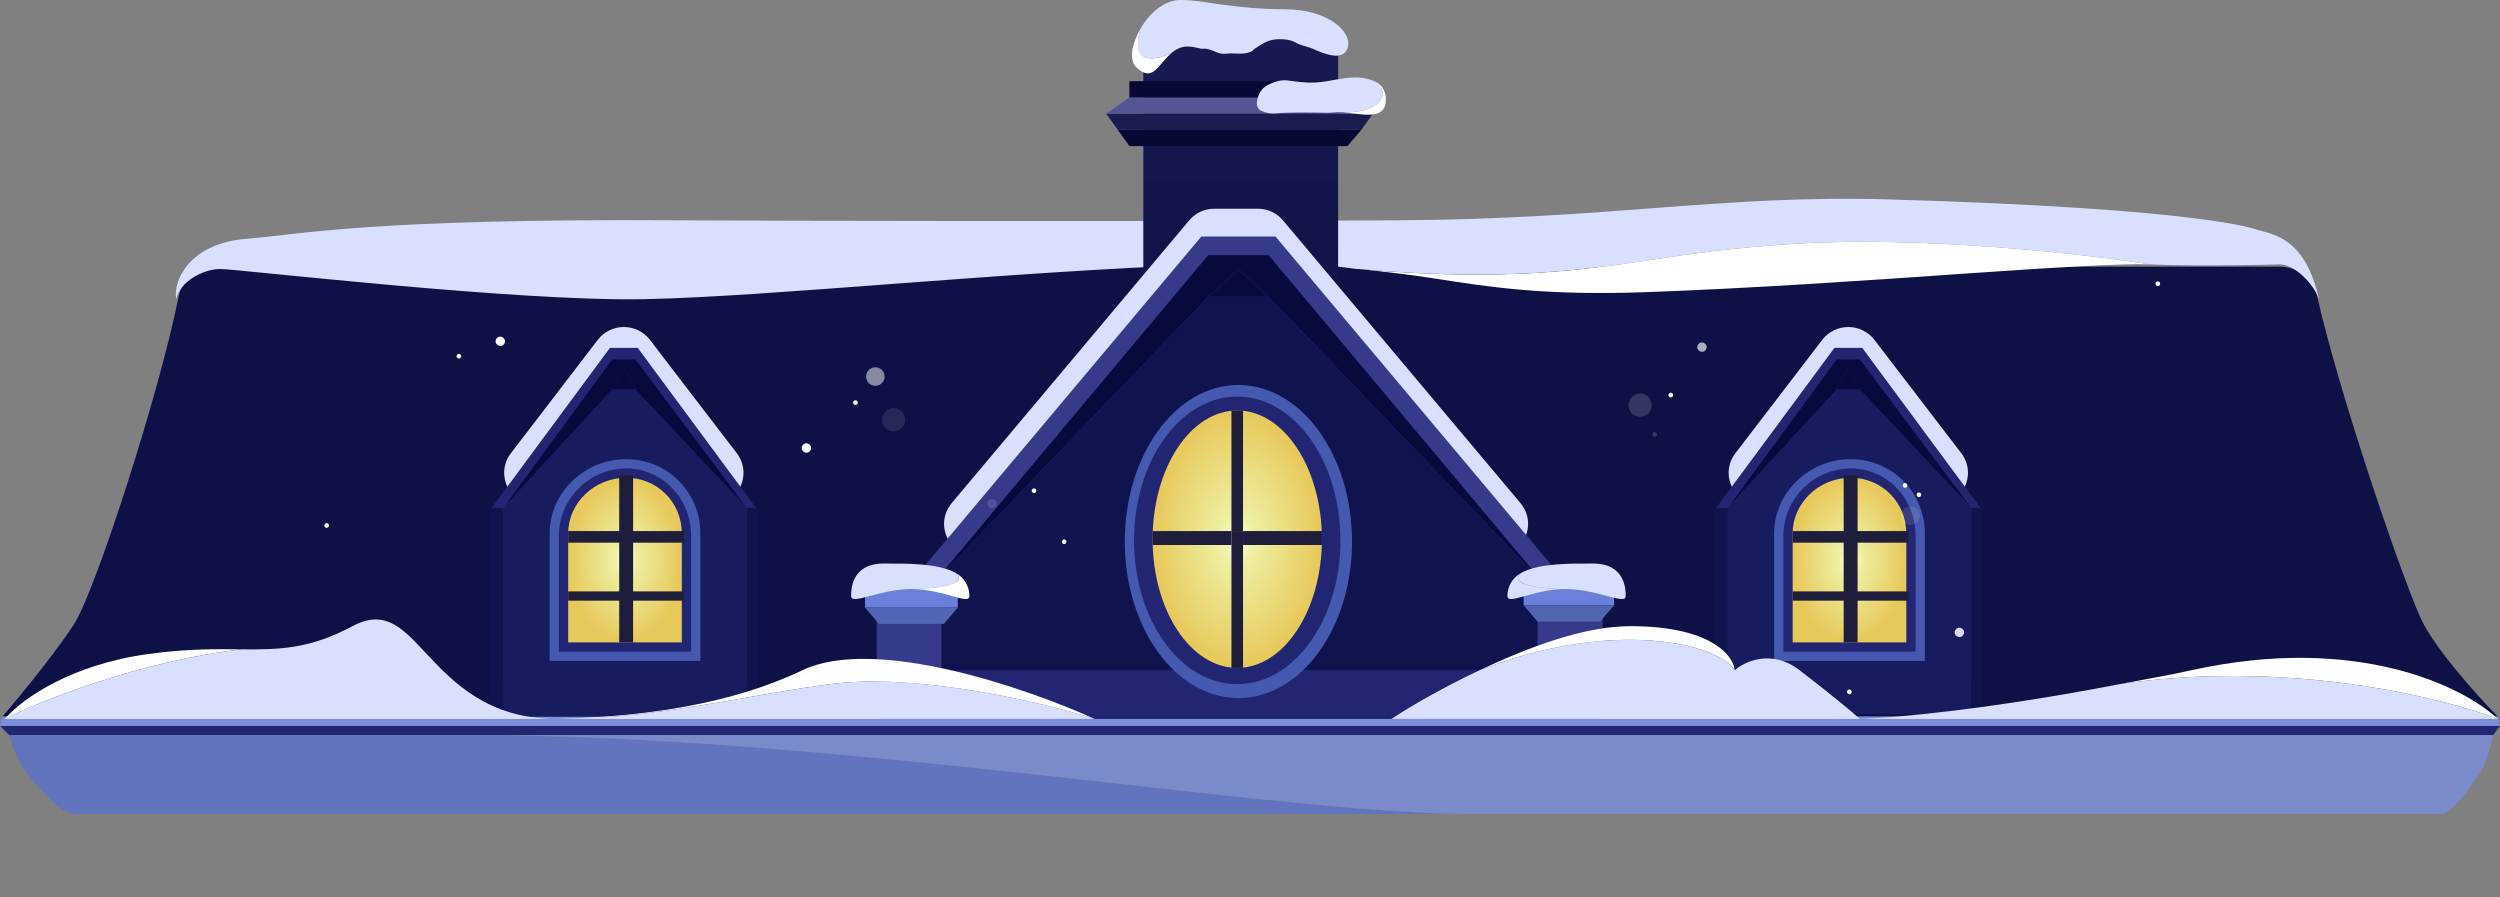 <?xml version="1.0" encoding="UTF-8"?> <svg xmlns="http://www.w3.org/2000/svg" width="1078" height="387" viewBox="0 0 1078 387" fill="none"><rect x="0" y="0" width="1078" height="387" fill="#808080" stroke="none"/><path fill-rule="evenodd" clip-rule="evenodd" d="M0 313H1078L1075 317H206H4L0 313Z" fill="#222672"></path><path fill-rule="evenodd" clip-rule="evenodd" d="M999 127C997.399 119.747 990.425 115 983 115H92C84.453 115 78.484 120.597 77 128C68.522 170.283 41.009 255.08 32 269C21.287 285.553 1 309 1 309H1077C1077 309 1053.56 285.046 1045 269C1037.78 255.471 1008.28 169.017 999 127Z" fill="#0E1145"></path><path d="M0 313H1078L1077 309H1L0 313Z" fill="#7B8EDB"></path><path fill-rule="evenodd" clip-rule="evenodd" d="M635 351H32C26.57 351 17.8 340.913 12 334C6.2 327.087 4 317 4 317H206C290.171 317 388.455 327.456 474 337C539.457 344.303 597.291 351 635 351Z" fill="#6274BD"></path><path d="M1053 351C1056.95 351 1065.12 339.718 1069 334C1072.88 328.282 1075 317 1075 317H206C290.171 317 388.455 327.456 474 337C539.457 344.303 597.291 351 635 351H1053Z" fill="#7A8ACA"></path><path fill-rule="evenodd" clip-rule="evenodd" d="M927 114C899.2 109.528 829.691 101.82 776 105C754.106 106.297 736.588 108.358 719 111C684.231 116.222 650.381 121.717 586 116C585.998 116 586.002 116 586 116C597.526 117.222 607.886 118.416 618 120C642.435 123.827 666.034 127.498 709 126C754.182 124.425 805.419 120.892 847 118C885.559 115.318 916.125 113.507 927 114Z" fill="white"></path><path d="M76 129C77.484 121.551 87.454 116 95 116C102.546 116 222.863 130.134 278 129C333.137 127.866 430.199 117.354 521 114C543.864 113.156 561.849 113.746 577 115C579.875 115.238 582.295 115.717 585 116H586C650.381 121.717 684.231 116.222 719 111C736.588 108.358 754.106 106.297 776 105C829.691 101.82 899.2 109.528 927 114C949.604 115.025 983 114 983 114C989.72 114 997.755 122.778 1000 129C994.078 103.763 982.376 101.484 973 99C973 99 951.501 89.978 815 86C742.389 83.884 694.459 94.537 602 95C488.499 95.568 332.871 95.248 293 95C159.594 94.172 130.477 101.013 106 103C81.523 104.987 74.541 121.258 76 129Z" fill="#D9E0FD"></path><path d="M493 13H577V157H493V13Z" fill="url(#paint0_linear_2005_1612)"></path><path d="M581 63H537H487L482 56H587L581 63Z" fill="#070935"></path><path d="M477 49H592L587 56H482L477 49Z" fill="#191C4F"></path><path d="M592 49H477L487 42H581L592 49Z" fill="#535692"></path><path d="M487 35H581V42H487V35Z" fill="#070935"></path><path fill-rule="evenodd" clip-rule="evenodd" d="M527 2C520.586 1.163 515.115 0 509 0C502.233 0 495.865 5.433 492 12C489.632 18.568 488.607 29.896 505 23C509.93 18.682 513.985 20.15 518 21C518.807 21.171 519.155 20.865 520 21C522.423 21.388 524.25 22.566 526 23C527.894 23.47 529.821 22.978 531 23C533.027 23.037 537.094 23.645 540 22C540.344 21.805 540.666 21.187 541 21C544.154 19.233 546.694 16.293 554 17C557.476 17.336 558.216 18.205 560 19C560.847 19.377 561.781 19.587 563 20C563.7 20.237 564.917 20.515 566 21C570.778 23.137 578.882 26.55 581 21C583.598 14.191 573.167 4 554 4C543.565 4 534.665 3.001 527 2Z" fill="#D9E0FD"></path><path d="M490 29C496.981 35.692 499.078 28.186 505 23C488.607 29.896 489.632 18.568 492 12C488.198 18.459 486.538 25.682 490 29Z" fill="white"></path><path fill-rule="evenodd" clip-rule="evenodd" d="M571.989 48.614C573.979 48.654 575.338 48.385 576.174 48.381C576.99 48.377 578.474 48.353 579.402 48.439C596.193 48.812 601.143 38.986 591.119 34.435C589.174 33.823 587.161 33.383 584.304 33.386C580.328 33.39 574.813 34.572 572.109 35.02C565.773 36.072 561.445 35.427 558.241 35.08C556.26 34.865 554.547 34.457 552.741 34.672C549.955 35.003 546.45 36.36 544.491 38.231C542.427 40.203 540.334 46.257 543.893 47.8C546.305 48.845 548.207 49.12 550.708 48.849C555.455 48.335 565.845 48.493 571.989 48.614Z" fill="#D9E0FD"></path><path d="M591.119 34.435C595.508 35.818 597.549 38.678 597.575 42.895C597.632 52.127 587.306 49.174 579.402 48.439C596.193 48.812 601.143 38.986 591.119 34.435Z" fill="white"></path><path fill-rule="evenodd" clip-rule="evenodd" d="M644.822 240C656.771 240 663.275 226.042 655.59 216.893L553.215 95.018C550.543 91.837 546.601 90 542.447 90H523.553C519.399 90 515.457 91.837 512.785 95.018L410.41 216.893C402.725 226.042 409.229 240 421.178 240H644.822Z" fill="#D9E0FD"></path><path fill-rule="evenodd" clip-rule="evenodd" d="M676 252L550 102H518L392 252H676Z" fill="#363A8A"></path><path d="M534 116L521 128H547L534 116Z" fill="#070A3C"></path><path fill-rule="evenodd" clip-rule="evenodd" d="M547 110L666 252L547 128L534 116L521 128L402 252L521 110H547Z" fill="#070A3C"></path><path fill-rule="evenodd" clip-rule="evenodd" d="M402 252V289H666V252L547 128H521L402 252Z" fill="#0F134E"></path><path d="M402 310H666V289H402V310Z" fill="#222672"></path><rect x="663" y="262" width="28" height="48" fill="#363A8A"></rect><path fill-rule="evenodd" clip-rule="evenodd" d="M696 250H657V261H696V250Z" fill="#6A80DA"></path><path d="M690 268L696 261H657L663 268H690Z" fill="#5265B3"></path><ellipse cx="534" cy="233.5" rx="49" ry="67.5" fill="#4459AF"></ellipse><ellipse cx="533.5" cy="233" rx="44.5" ry="62" fill="#222672"></ellipse><ellipse cx="533.5" cy="232.5" rx="36.5" ry="55.5" fill="url(#paint1_radial_2005_1612)"></ellipse><path fill-rule="evenodd" clip-rule="evenodd" d="M570 235C570.088 233.426 570 234.608 570 233C570 231.392 570.088 230.574 570 229H536V235H531V288C531.907 288.103 532.076 288 533 288C533.924 288 535.093 288.103 536 288V235H570Z" fill="#1E1E3C"></path><path d="M531 229V235H536V229H531Z" fill="#1E1E3C"></path><path d="M497 229C496.912 230.574 497 231.392 497 233C497 234.608 496.912 233.426 497 235H531V229H497Z" fill="#1E1E3C"></path><path d="M533 177C532.076 177 531.907 176.897 531 177V229H536V177C535.093 176.897 533.924 177 533 177Z" fill="#1E1E3C"></path><rect x="378" y="262" width="28" height="48" fill="#363A8A"></rect><path fill-rule="evenodd" clip-rule="evenodd" d="M413 251H373V262H413V251Z" fill="#6A80DA"></path><path d="M407 269L413 262H373L379 269H407Z" fill="#5265B3"></path><path fill-rule="evenodd" clip-rule="evenodd" d="M375 257C379.579 255.783 386.16 254 393 254C392.891 253.999 393.11 254 393 254C402.22 254.02 418.356 252.308 412 247C404.254 242.762 390.536 243 381 243C366.917 243 367 254.681 367 257C367 259.16 370.15 258.289 375 257Z" fill="#D9E0FD"></path><path d="M418 257C418 252.63 415.694 249.021 412 247C418.356 252.308 402.22 254.02 393 254C393.317 254.002 393.686 253.991 394 254C407.491 254.396 418 261.072 418 257Z" fill="white"></path><path fill-rule="evenodd" clip-rule="evenodd" d="M693 257C688.421 255.783 681.84 254 675 254C675.109 253.999 674.89 254 675 254C665.78 254.02 649.644 252.308 656 247C663.746 242.762 677.464 243 687 243C701.083 243 701 254.681 701 257C701 259.16 697.85 258.289 693 257Z" fill="#D9E0FD"></path><path d="M650 257C650 252.63 652.306 249.021 656 247C649.644 252.308 665.78 254.02 675 254C674.683 254.002 674.314 253.991 674 254C660.509 254.396 650 261.072 650 257Z" fill="#D9E0FD"></path><path fill-rule="evenodd" clip-rule="evenodd" d="M306.509 218C318.164 218 324.76 204.636 317.671 195.384L280.222 146.509C277.56 143.036 273.375 141 269 141C264.625 141 260.44 143.036 257.778 146.509L220.329 195.384C213.24 204.636 219.836 218 231.491 218H306.509Z" fill="#D9E0FD"></path><path fill-rule="evenodd" clip-rule="evenodd" d="M326 219L275 150H263L212 219V294H326V219Z" fill="#222672"></path><path d="M269 158L264 168H274L269 158Z" fill="#070A3C"></path><path fill-rule="evenodd" clip-rule="evenodd" d="M274 155L322 219L274 168L269 158L264 168L217 219L264 155H274Z" fill="#070A3C"></path><path fill-rule="evenodd" clip-rule="evenodd" d="M217 219V309H322V219L274 168H264L217 219Z" fill="#171C5F"></path><path d="M217 309V290V219H211V309H217Z" fill="#0F134E"></path><path d="M322 219V290V309H327V219H322Z" fill="#0F134E"></path><path d="M237 230C237 212.395 252.051 198 270 198C287.949 198 302 212.395 302 230V285H237V230Z" fill="#4459AF"></path><path d="M241 231C241 215.014 254.26 202 270 202C285.74 202 298 215.014 298 231V281H241V231Z" fill="#222672"></path><path d="M245 230C245 216.746 256.469 206 270 206C283.531 206 294 216.746 294 230V277H245V230Z" fill="url(#paint2_radial_2005_1612)"></path><path fill-rule="evenodd" clip-rule="evenodd" d="M267 205V229H245V234H267V255H245V259H267V277H273V259H295V255H273V234H295V229H273V205C272.146 204.914 270.877 205 270 205C269.123 205 267.854 204.914 267 205Z" fill="#1E1E3C"></path><path fill-rule="evenodd" clip-rule="evenodd" d="M834.509 218C846.164 218 852.76 204.636 845.671 195.384L808.222 146.509C805.56 143.036 801.375 141 797 141C792.625 141 788.44 143.036 785.778 146.509L748.329 195.384C741.24 204.636 747.836 218 759.491 218H834.509Z" fill="#D9E0FD"></path><path fill-rule="evenodd" clip-rule="evenodd" d="M854 219L803 150H791L740 219V294H854V219Z" fill="#222672"></path><path d="M797 158L792 168H802L797 158Z" fill="#070A3C"></path><path fill-rule="evenodd" clip-rule="evenodd" d="M802 155L850 219L802 168L797 158L792 168L745 219L792 155H802Z" fill="#070A3C"></path><path fill-rule="evenodd" clip-rule="evenodd" d="M745 219V308H850V219L802 168H792L745 219Z" fill="#171C5F"></path><path d="M745 308V303V219H739V308H745Z" fill="#0F134E"></path><path d="M850 219V303V308H855V219H850Z" fill="#0F134E"></path><path d="M765 230C765 212.395 780.051 198 798 198C815.949 198 830 212.395 830 230V285H765V230Z" fill="#4459AF"></path><path d="M769 231C769 215.014 782.26 202 798 202C813.74 202 826 215.014 826 231V281H769V231Z" fill="#222672"></path><path d="M773 230C773 216.746 784.469 206 798 206C811.531 206 822 216.746 822 230V277H773V230Z" fill="url(#paint3_radial_2005_1612)"></path><path fill-rule="evenodd" clip-rule="evenodd" d="M795 205V229H773V234H795V255H773V259H795V277H801V259H823V255H801V234H823V229H801V205C800.146 204.914 798.877 205 798 205C797.123 205 795.854 204.914 795 205Z" fill="#1E1E3C"></path><circle cx="5" cy="5" r="5" transform="matrix(-0.771 -0.637 0.637 -0.771 385.996 188)" fill="white" fill-opacity="0.1"></circle><circle cx="4" cy="4" r="4" transform="matrix(-0.771 -0.637 0.637 -0.771 377.997 168)" fill="white" fill-opacity="0.5"></circle><circle cx="2" cy="2" r="2" transform="matrix(-0.771 -0.637 0.637 -0.771 347.997 196)" fill="white"></circle><circle cx="2" cy="2" r="2" transform="matrix(-0.771 -0.637 0.637 -0.771 215.998 150)" fill="white"></circle><circle cx="2" cy="2" r="2" transform="matrix(-0.771 -0.637 0.637 -0.771 427.999 220)" fill="white" fill-opacity="0.13"></circle><circle cx="1" cy="1" r="1" transform="matrix(-0.771 -0.637 0.637 -0.771 446 213)" fill="white"></circle><circle cx="1" cy="1" r="1" transform="matrix(-0.771 -0.637 0.637 -0.771 459 235)" fill="white"></circle><circle cx="1" cy="1" r="1" transform="matrix(-0.771 -0.637 0.637 -0.771 369 175)" fill="white"></circle><circle cx="1" cy="1" r="1" transform="matrix(-0.771 -0.637 0.637 -0.771 198 155)" fill="white"></circle><circle cx="1" cy="1" r="1" transform="matrix(-0.771 -0.637 0.637 -0.771 141 228)" fill="white"></circle><circle cx="5" cy="5" r="5" transform="matrix(0.893 0.449 -0.449 0.893 705 168)" fill="white" fill-opacity="0.16"></circle><circle cx="4" cy="4" r="4" transform="matrix(0.893 0.449 -0.449 0.893 822 217)" fill="white" fill-opacity="0.11"></circle><circle cx="2" cy="2" r="2" transform="matrix(0.893 0.449 -0.449 0.893 844 270)" fill="white" fill-opacity="0.83"></circle><circle cx="2" cy="2" r="2" transform="matrix(0.893 0.449 -0.449 0.893 733 147)" fill="white" fill-opacity="0.66"></circle><circle cx="1" cy="1" r="1" transform="matrix(0.893 0.449 -0.449 0.893 713 186)" fill="white" fill-opacity="0.17"></circle><circle cx="1" cy="1" r="1" transform="matrix(0.893 0.449 -0.449 0.893 827 212)" fill="white"></circle><circle cx="1" cy="1" r="1" transform="matrix(0.893 0.449 -0.449 0.893 930 121)" fill="white"></circle><circle cx="1" cy="1" r="1" transform="matrix(0.893 0.449 -0.449 0.893 797 297)" fill="white"></circle><circle cx="1" cy="1" r="1" transform="matrix(0.893 0.449 -0.449 0.893 791 304)" fill="white" fill-opacity="0.2"></circle><circle cx="1" cy="1" r="1" transform="matrix(0.893 0.449 -0.449 0.893 720 169)" fill="white"></circle><circle cx="1" cy="1" r="1" transform="matrix(0.893 0.449 -0.449 0.893 821 208)" fill="white"></circle><path fill-rule="evenodd" clip-rule="evenodd" d="M472 310C449.466 302.814 395.106 290.029 358 295C342.275 297.107 328.334 299.692 315 302C289.004 306.499 266.322 310 240 310H472Z" fill="#D9E0FD"></path><path d="M346 289C314.891 303.895 276.856 309.119 240 310C266.322 310 289.004 306.499 315 302C328.334 299.692 342.275 297.107 358 295C395.106 290.029 449.466 302.814 472 310C442.796 296.707 377.109 274.105 346 289Z" fill="white"></path><path fill-rule="evenodd" clip-rule="evenodd" d="M1077 310C1052.61 300.59 986.088 284.293 914 295C858.172 305.805 817 309.585 802 310H1077Z" fill="#D9E0FD"></path><path d="M1077 310C1062.71 296.314 1016.59 273.162 945 289C934.259 291.376 923.855 293.093 914 295C986.088 284.293 1052.61 300.59 1077 310Z" fill="white"></path><path fill-rule="evenodd" clip-rule="evenodd" d="M240 310H2C17.956 302.021 60.367 285.165 104 280C120.787 280.172 133.643 279.781 152 270C166.185 262.442 173.639 270.925 184 282C195.542 294.336 210.621 310 240 310Z" fill="#D9E0FD"></path><path d="M104 280C93.367 279.891 81.26 279.643 64 282C30.59 286.562 10.17 301.131 3 309C2.202 309.942 2 310 2 310C17.956 302.021 60.367 285.165 104 280Z" fill="white"></path><path fill-rule="evenodd" clip-rule="evenodd" d="M802 310H600C608.561 304.307 622.251 296.437 638 289C695.869 266.314 740.972 277.619 748 289C752.373 285.158 764.006 279.778 776 289C787.994 298.222 798.408 306.755 802 310Z" fill="#D9E0FD"></path><path d="M748 289C747.531 282.794 737.857 270 703 270C683.071 270 659.025 279.072 638 289C695.869 266.314 740.972 277.619 748 289Z" fill="white"></path><defs><linearGradient id="paint0_linear_2005_1612" x1="535" y1="13" x2="535" y2="157" gradientUnits="userSpaceOnUse"><stop stop-color="#181B51"></stop><stop offset="1" stop-color="#0E1145"></stop></linearGradient><radialGradient id="paint1_radial_2005_1612" cx="0" cy="0" r="1" gradientUnits="userSpaceOnUse" gradientTransform="translate(533.5 232.5) rotate(90) scale(55.5 36.5)"><stop stop-color="#FEFFD8"></stop><stop offset="0.205" stop-color="#EEEFA1"></stop><stop offset="1" stop-color="#E7C85A"></stop></radialGradient><radialGradient id="paint2_radial_2005_1612" cx="0" cy="0" r="1" gradientUnits="userSpaceOnUse" gradientTransform="translate(269.5 241.5) rotate(90) scale(35.5 24.5)"><stop stop-color="#FEFFD8"></stop><stop offset="0.205" stop-color="#EEEFA1"></stop><stop offset="1" stop-color="#E7C85A"></stop></radialGradient><radialGradient id="paint3_radial_2005_1612" cx="0" cy="0" r="1" gradientUnits="userSpaceOnUse" gradientTransform="translate(797.5 241.5) rotate(90) scale(35.5 24.5)"><stop stop-color="#FEFFD8"></stop><stop offset="0.205" stop-color="#EEEFA1"></stop><stop offset="1" stop-color="#E7C85A"></stop></radialGradient></defs></svg> 